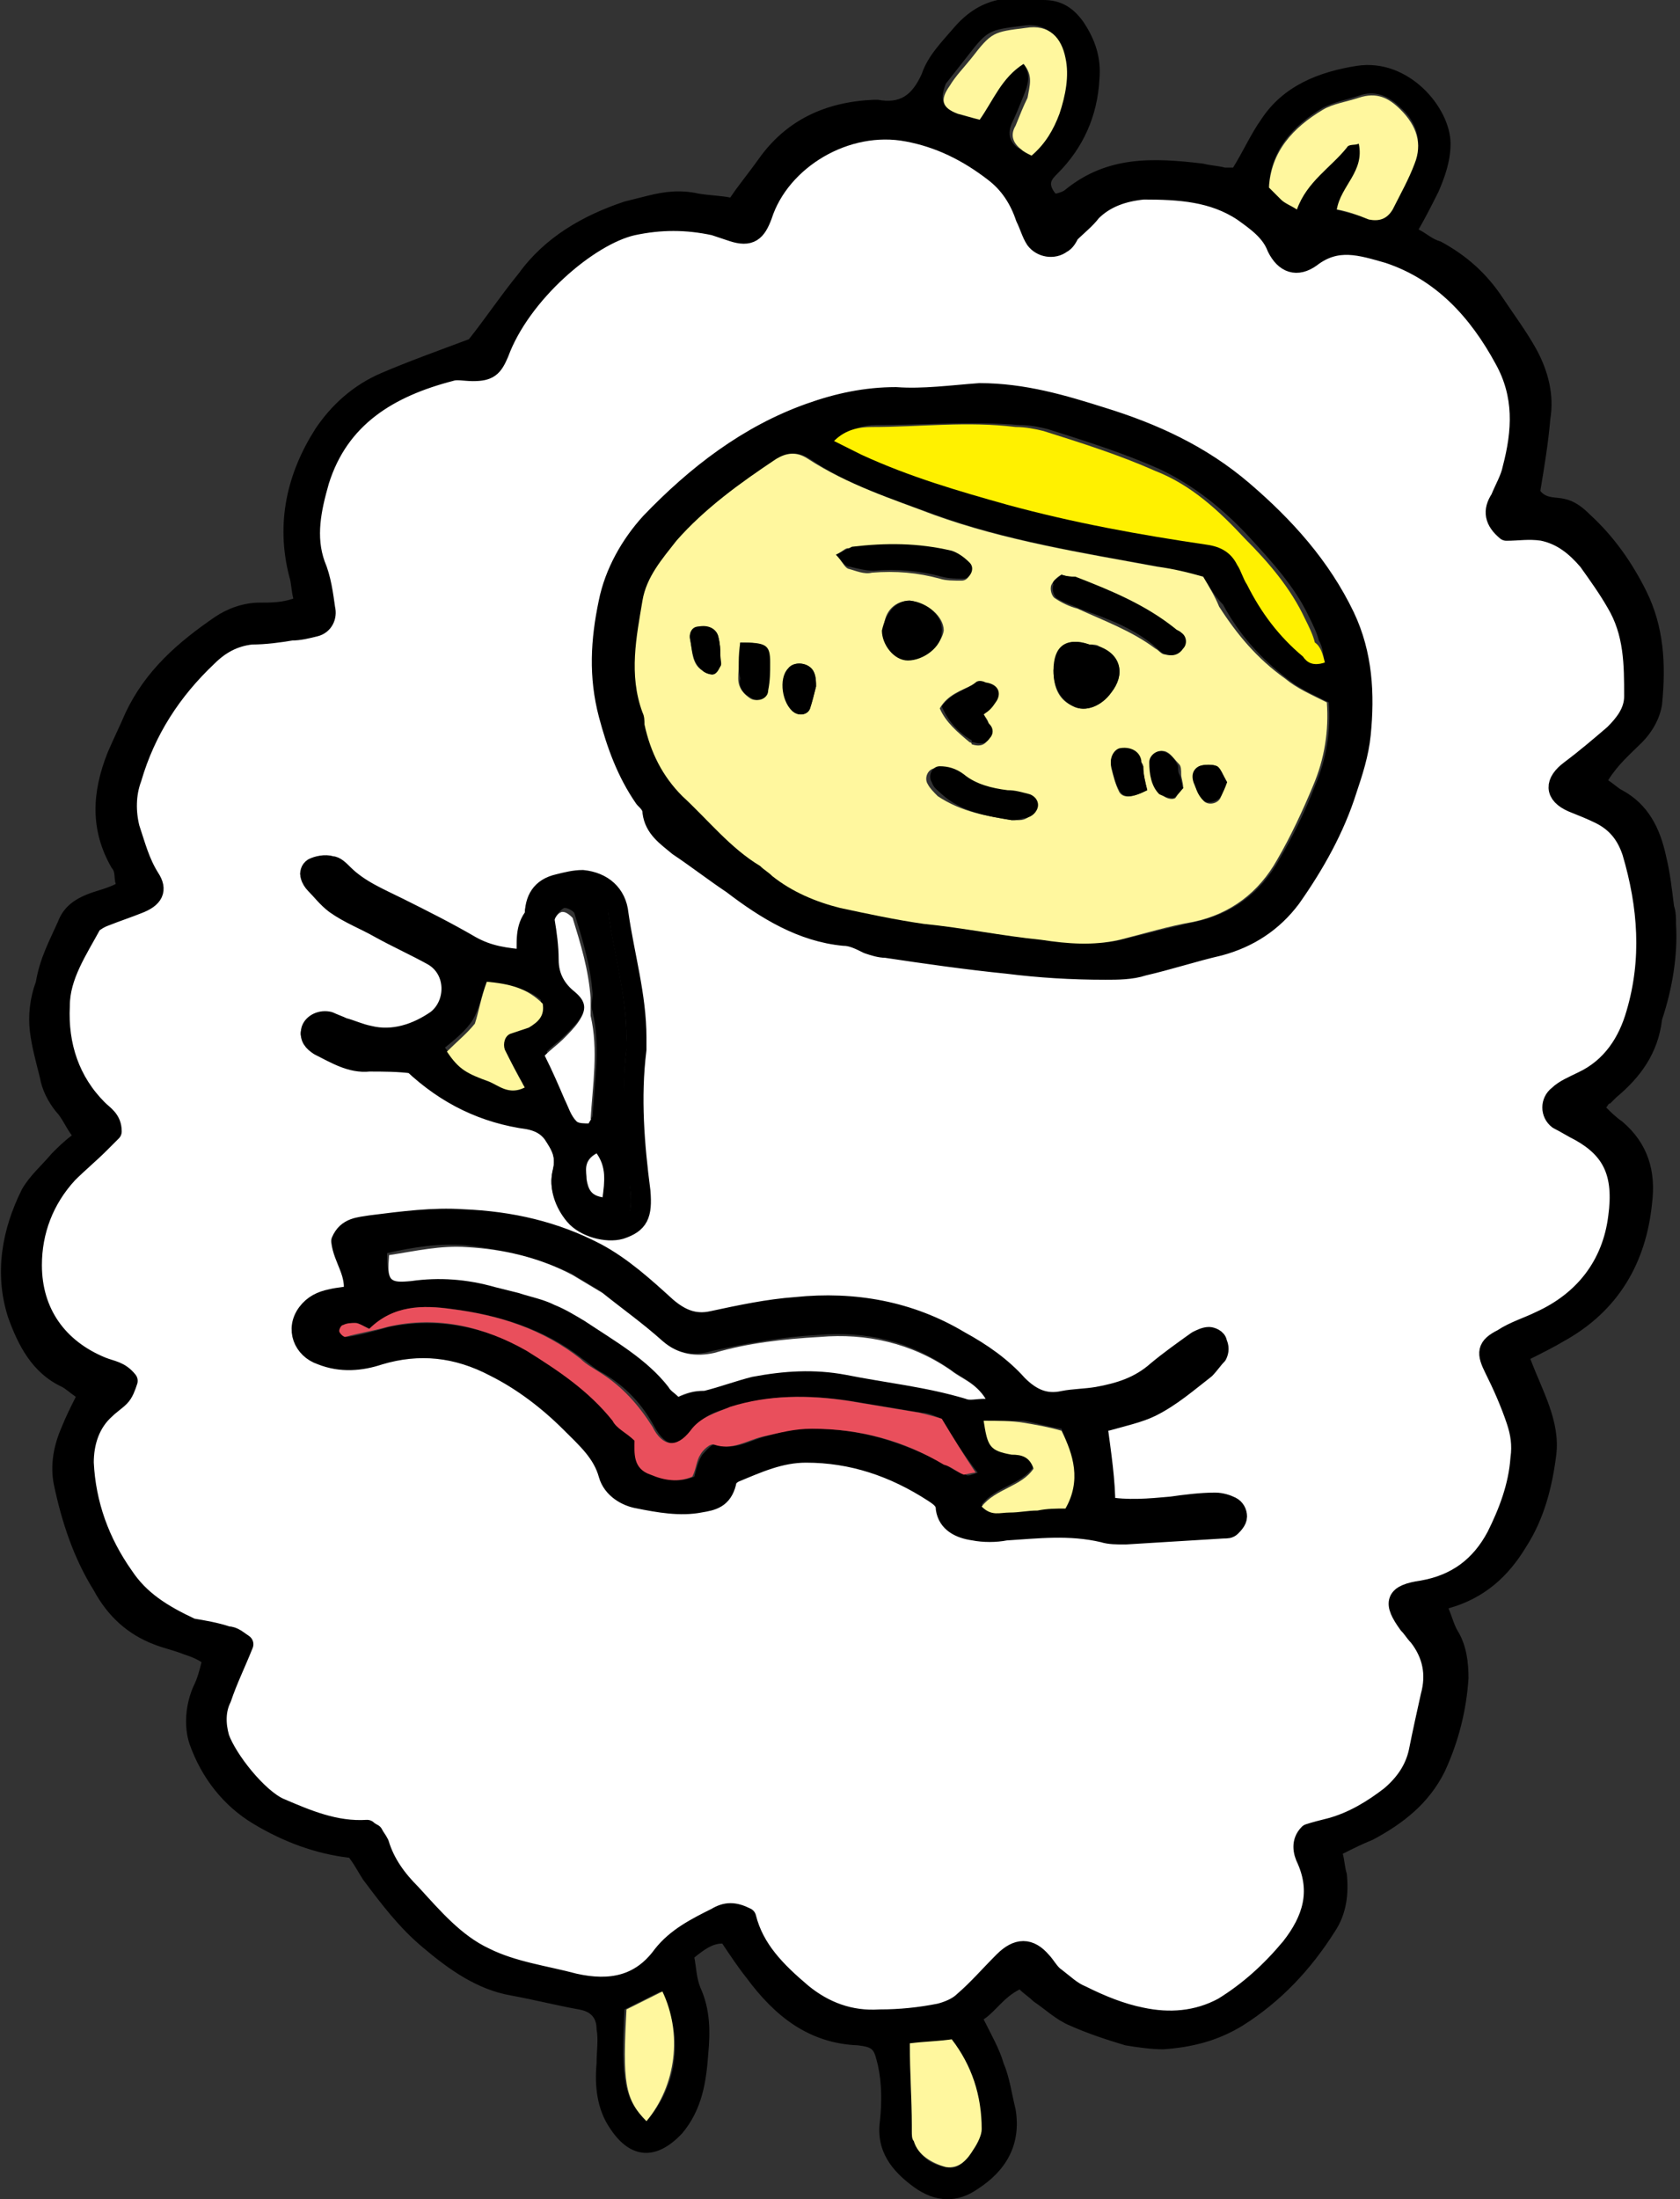 <?xml version="1.0" encoding="utf-8"?>
<!-- Generator: Adobe Illustrator 22.0.1, SVG Export Plug-In . SVG Version: 6.00 Build 0)  -->
<svg version="1.1" id="レイヤー_1" xmlns="http://www.w3.org/2000/svg" xmlns:xlink="http://www.w3.org/1999/xlink" x="0px"
	 y="0px" viewBox="0 0 84.2 110.2" style="enable-background:new 0 0 84.2 110.2;" xml:space="preserve">
<rect x="0" y="0" width="84.2" height="110.2" fill="#333333" stroke="none"/>
<style type="text/css">
	.st0{fill-rule:evenodd;clip-rule:evenodd;}
	
		.st1{fill-rule:evenodd;clip-rule:evenodd;fill:#FFFFFF;stroke:#000000;stroke-linecap:round;stroke-linejoin:round;stroke-miterlimit:10;}
	.st2{fill-rule:evenodd;clip-rule:evenodd;fill:#FFF79E;}
	.st3{fill-rule:evenodd;clip-rule:evenodd;fill:#FFFFFF;}
	.st4{fill-rule:evenodd;clip-rule:evenodd;fill:#E94F5C;}
	.st5{fill-rule:evenodd;clip-rule:evenodd;fill:#FFF100;}
</style>
<g>
	<path class="st0" d="M80.5,55.5c0.2,0.2,0.5,0.5,0.8,0.7c1.3,1.1,1.7,2.5,1.5,4.1c-0.3,3-1.7,5.4-4.4,6.9c-0.5,0.3-1.1,0.6-1.7,0.9
		c0.6,1.6,1.5,3.1,1.3,4.8c-0.2,1.6-0.6,3.2-1.5,4.6c-0.9,1.5-2.1,2.6-3.9,3.1c0.2,0.5,0.3,0.9,0.5,1.2c0.4,0.7,0.5,1.5,0.5,2.3
		c-0.1,1.6-0.5,3.2-1.2,4.7c-0.8,1.6-2.1,2.6-3.6,3.4c-0.5,0.2-0.9,0.4-1.5,0.7c0.1,0.4,0.1,0.7,0.2,1c0.1,1,0,2-0.6,2.9
		c-1.2,1.9-2.7,3.5-4.6,4.7c-1.3,0.8-2.6,1.1-4,1.2c-0.6,0-1.3-0.1-1.9-0.2c-1-0.3-1.9-0.6-2.8-1c-0.7-0.3-1.2-0.8-1.8-1.2
		c-0.2-0.2-0.5-0.4-0.7-0.6c-0.8,0.4-1.2,1.1-1.8,1.5c0.4,0.8,0.8,1.5,1,2.2c0.3,0.7,0.4,1.5,0.6,2.3c0.3,1.8-0.5,3.1-1.9,4
		c-1,0.7-2.1,0.7-3.2-0.1c-1.1-0.8-1.9-1.8-1.7-3.3c0.1-0.9,0.1-1.9-0.1-2.8c-0.2-0.8-0.2-0.9-1-1c-2.5-0.1-4.2-1.5-5.6-3.4
		c-0.4-0.5-0.8-1.1-1.2-1.7c-0.5,0-0.9,0.3-1.4,0.7c0.1,0.5,0.1,1,0.3,1.5c0.5,1.1,0.5,2.2,0.4,3.3c-0.1,1.4-0.3,2.8-1.3,4
		c-1.3,1.4-2.6,1.3-3.6-0.2c-0.7-1-0.8-2.2-0.7-3.3c0-0.6,0.1-1.2,0-1.7c0-0.6-0.3-0.9-0.9-1c-1.1-0.2-2.3-0.5-3.4-0.7
		c-1.7-0.3-3.1-1.3-4.4-2.4c-1.2-1-2.1-2.2-3-3.4c-0.2-0.3-0.4-0.7-0.7-1.1c-1.7-0.2-3.3-0.8-4.8-1.7c-1.5-0.9-2.6-2.3-3.2-4
		c-0.3-0.9-0.2-2,0.2-2.9c0.2-0.4,0.3-0.8,0.4-1.2c-0.3-0.2-0.6-0.3-0.9-0.4c-0.5-0.2-1-0.3-1.5-0.5c-1.3-0.5-2.3-1.4-3-2.7
		c-1-1.6-1.6-3.4-2-5.3c-0.2-1,0-2,0.4-2.9c0.2-0.5,0.4-0.9,0.7-1.5c-0.3-0.2-0.5-0.4-0.7-0.5c-1.5-0.7-2.2-2.1-2.7-3.5
		c-0.7-2.2-0.3-4.4,0.7-6.4c0.4-0.7,1-1.2,1.5-1.8c0.3-0.3,0.6-0.6,1-0.9c-0.3-0.4-0.5-0.9-0.8-1.2c-0.4-0.5-0.7-1.1-0.8-1.7
		c-0.2-0.8-0.4-1.5-0.5-2.3c-0.1-0.8,0-1.7,0.3-2.5C2,48,2.5,47.1,2.9,46.2c0.3-0.8,0.9-1.2,1.8-1.5c0.3-0.1,0.7-0.2,1.1-0.4
		c-0.1-0.3,0-0.6-0.2-0.8c-1.1-1.9-1-3.8-0.2-5.8c0.3-0.7,0.6-1.3,0.9-2c1-2.1,2.6-3.5,4.5-4.8c0.6-0.4,1.4-0.7,2.2-0.7
		c0.6,0,1.1,0,1.7-0.2c-0.1-0.4-0.1-0.8-0.2-1.1c-0.7-2.7-0.1-5.2,1.3-7.4c0.8-1.2,1.9-2.2,3.3-2.8c1.4-0.6,2.8-1.1,4.4-1.7
		c0.8-1,1.6-2.2,2.5-3.3c1.3-1.8,3.2-2.9,5.3-3.6c0.4-0.1,0.8-0.2,1.2-0.3c0.8-0.2,1.6-0.3,2.5-0.1c0.6,0.1,1.1,0.1,1.6,0.2
		C37,9.3,37.5,8.7,38,8c1.4-2,3.4-2.9,5.8-3c0.1,0,0.1,0,0.2,0c1.1,0.2,1.7-0.2,2.2-1.3c0.3-0.9,1-1.6,1.6-2.3
		c0.6-0.7,1.3-1.2,2.2-1.4C50.8,0,51.6,0,52.3,0c0.9,0,1.5,0.4,2,1.1C54.9,2,55.2,2.9,55.1,4C55,5.8,54.3,7.4,53,8.7
		c-0.3,0.3-0.5,0.5-0.1,1c0.1,0,0.4-0.1,0.5-0.2c2.1-1.7,4.4-1.6,6.9-1.3c0.4,0.1,0.7,0.1,1.1,0.2c0.2,0,0.3,0,0.4,0
		c0.5-0.8,0.9-1.7,1.4-2.4c1.1-1.7,2.9-2.4,4.8-2.7c2.6-0.4,4.7,2.1,4.7,3.9c0,0.9-0.3,1.7-0.6,2.4c-0.3,0.6-0.6,1.2-1,1.9
		c0.4,0.2,0.7,0.5,1.1,0.6c1.3,0.7,2.3,1.6,3.1,2.8c0.6,0.9,1.2,1.7,1.7,2.6c0.6,1.1,0.9,2.3,0.7,3.5c-0.1,1.2-0.3,2.4-0.5,3.6
		c0.3,0.4,0.8,0.3,1.2,0.4c0.5,0.1,0.9,0.4,1.3,0.8c1.2,1.1,2.1,2.4,2.8,3.8c0.9,1.8,1,3.7,0.8,5.7c-0.1,0.7-0.5,1.4-1,1.9
		c-0.6,0.6-1.2,1.1-1.7,1.9c0.3,0.2,0.5,0.4,0.7,0.5c1.3,0.7,1.9,1.9,2.2,3.3c0.2,0.8,0.3,1.7,0.4,2.5c0.1,0.3,0.1,0.6,0.1,0.9
		c0.1,1.6-0.2,3.3-0.7,4.8C83.1,52.8,82.2,54,81,55c-0.1,0.1-0.2,0.2-0.3,0.3C80.6,55.3,80.6,55.4,80.5,55.5z M75.5,26.6
		c-0.6-0.5-0.7-1-0.4-1.6c0.2-0.5,0.5-1,0.6-1.5c0.5-1.9,0.6-3.7-0.4-5.5c-1.4-2.4-3.1-4.4-5.8-5.3c-1.3-0.4-2.6-0.8-3.9,0.2
		c-0.6,0.5-1.3,0.3-1.7-0.5c-0.4-0.8-1-1.3-1.7-1.8c-1.5-1-3.3-1.1-5-1.1c-1,0-1.8,0.4-2.6,1.1c-0.4,0.4-0.8,0.7-1.1,1.1
		c-0.1,0.1-0.3,0.3-0.4,0.5c-0.4,0.3-1,0.2-1.3-0.2c-0.2-0.4-0.4-0.8-0.5-1.1C51,10,50.5,9.2,49.7,8.6c-1.3-1-2.7-1.7-4.3-2
		c-3-0.6-6.4,1.4-7.2,4.3c-0.2,0.9-0.6,1.1-1.5,0.8c-0.3-0.1-0.6-0.2-0.9-0.3c-1.3-0.4-2.7-0.3-4.1,0c-2.2,0.5-5.7,3.4-6.7,6.4
		c-0.3,0.8-0.4,0.9-1.3,0.9c-0.4,0-0.8-0.1-1.1,0c-3.1,0.8-5.5,2.3-6.6,5.5c-0.5,1.4-0.7,2.7-0.2,4.2c0.2,0.7,0.3,1.4,0.5,2.2
		c0.1,0.4-0.1,0.8-0.5,0.9c-0.4,0.1-0.8,0.2-1.2,0.2c-0.7,0.1-1.4,0.1-2,0.2c-0.9,0.1-1.6,0.5-2.2,1.1c-1.8,1.7-3.1,3.7-3.8,6.1
		c-0.2,0.8-0.3,1.7-0.1,2.5c0.2,0.9,0.5,1.7,1,2.5C7.9,44.6,7.7,45,7,45.3c-0.5,0.2-1.1,0.4-1.6,0.6C5,46,4.7,46.2,4.6,46.4
		c-0.7,1.3-1.6,2.5-1.6,4.1c0,2,0.5,3.7,1.9,5.2c0.3,0.3,0.7,0.5,0.7,1.1c-0.2,0.2-0.4,0.4-0.6,0.6c-0.5,0.5-1.1,0.9-1.6,1.5
		c-1.2,1.3-1.8,2.9-1.8,4.6c-0.1,2.4,1.3,4.2,3.5,5.1c0.4,0.2,0.9,0.2,1.3,0.7c-0.1,0.2-0.2,0.5-0.4,0.8c-0.2,0.2-0.5,0.4-0.7,0.6
		c-0.7,0.8-1.1,1.7-1.1,2.7c0.1,2.1,0.8,4,2,5.7c0.9,1.2,1.9,1.9,3.3,2.2c0.6,0.1,1.2,0.2,1.8,0.4c0.3,0.1,0.5,0.3,0.8,0.4
		c-0.4,1-0.8,1.8-1.1,2.7c-0.3,0.7-0.3,1.3-0.1,2c0.4,1.2,1.9,3,3,3.5c1.4,0.6,2.8,1.3,4.4,1.1c0.1,0,0.2,0.1,0.3,0.2
		c0.1,0.1,0.2,0.3,0.3,0.5c0.3,1,0.9,1.8,1.6,2.5c1.1,1.2,2.1,2.4,3.7,3.2c1.5,0.7,3,0.9,4.5,1.3c1.7,0.4,3.2,0.1,4.4-1.4
		c0.7-0.9,1.8-1.3,2.7-1.9c0.4-0.2,0.9-0.2,1.5,0c0.4,1.6,1.5,2.7,2.8,3.8c1.1,1,2.5,1.4,3.9,1.3c1,0,2-0.1,3-0.3
		c0.4-0.1,0.9-0.3,1.2-0.6c0.7-0.6,1.4-1.3,2-2c0.7-0.7,1.2-0.7,1.9,0c0.2,0.3,0.4,0.6,0.7,0.8c0.4,0.3,0.8,0.7,1.3,0.9
		c1,0.4,2,0.8,3,1.1c1.4,0.3,2.9,0.2,4.1-0.5c1.4-0.7,2.5-1.7,3.4-3c1.1-1.4,1.5-2.7,0.8-4.4c-0.2-0.4-0.2-0.8,0.1-1.3
		c0.3-0.1,0.7-0.2,1.1-0.3c1.1-0.3,2.1-0.9,3-1.6c0.7-0.6,1.2-1.3,1.4-2.2c0.2-0.9,0.4-1.8,0.6-2.8c0.3-1.1,0-2.1-0.6-3
		c-0.2-0.2-0.3-0.4-0.5-0.6c-0.8-1.1-0.7-1.4,0.7-1.7c1.7-0.3,2.9-1.1,3.7-2.7c0.6-1.2,1.1-2.5,1.2-3.9c0.1-0.6,0-1.3-0.2-1.9
		c-0.3-0.9-0.7-1.7-1.1-2.6c-0.4-0.8-0.3-1.1,0.4-1.5c0.6-0.3,1.2-0.6,1.9-0.9c2.2-1,3.6-2.8,3.9-5.2c0.3-2.2-0.3-3.4-1.9-4.3
		c-0.4-0.2-0.7-0.4-1.1-0.6c-0.4-0.3-0.4-0.9,0-1.2c0.4-0.3,0.8-0.5,1.2-0.7c1.4-0.7,2.3-1.9,2.7-3.4c0.8-2.7,0.5-5.4-0.2-8.1
		c-0.3-0.9-0.8-1.5-1.6-1.9c-0.5-0.2-1-0.4-1.4-0.6c-0.9-0.4-1-1-0.1-1.6c0.7-0.6,1.5-1.2,2.2-1.8c0.6-0.5,1-1.1,1-1.9
		c0-1.6,0-3.3-0.9-4.7c-0.4-0.7-0.9-1.4-1.4-2.1c-0.6-0.7-1.3-1.3-2.3-1.5C76.7,26.4,76.1,26.5,75.5,26.6z M67,10.5
		c0.6,0.2,1.1,0.3,1.6,0.4c0.5,0.1,1,0,1.2-0.5c0.4-0.7,0.8-1.5,1.1-2.3c0.4-1,0.1-2-0.7-2.7c-0.6-0.6-1.3-0.9-2.1-0.6
		c-0.6,0.2-1.2,0.3-1.8,0.6c-1.5,0.9-2.6,2.1-2.7,3.9c0.3,0.2,0.4,0.4,0.6,0.6c0.2,0.2,0.5,0.3,0.8,0.5c0.5-1.4,1.6-2.1,2.5-3.1
		c0.1-0.1,0.3-0.1,0.6-0.2C68.5,8.6,67.3,9.3,67,10.5z M51.3,3.2c0.4,0.6,0.2,1.1,0,1.6c-0.2,0.5-0.4,1-0.6,1.4
		c-0.2,0.5-0.1,0.9,0.3,1.2c0.2,0.1,0.3,0.2,0.5,0.3c0.8-0.5,1.1-1.3,1.4-2.1c0.4-0.9,0.5-1.9,0.3-2.8c-0.2-1.1-0.8-1.7-2-1.5
		c-1.6,0.2-1.7,0.2-2.7,1.5c-0.4,0.5-0.7,0.9-1.1,1.4C47.1,5,47.2,5.4,48,5.7c0.3,0.1,0.7,0.2,1.1,0.3C49.8,5,50.2,3.9,51.3,3.2z
		 M45.6,102.4c0,1.5,0.1,2.8,0.1,4.1c0,0.1,0,0.2,0,0.3c0,0.2,0,0.3,0.1,0.5c0.3,0.8,0.9,1.2,1.6,1.3c0.7,0.2,1-0.4,1.4-0.9
		c0.2-0.3,0.4-0.7,0.4-1c0-1.7-0.5-3.2-1.5-4.5C46.9,102.3,46.3,102.4,45.6,102.4z M32.4,106.3c1.6-1.8,1.9-4.4,0.7-6.5
		c-0.6,0.3-1.2,0.6-1.8,0.9C31.1,104.3,31.3,105.2,32.4,106.3z"/>
	<path class="st1" d="M75.5,26.6c0.6,0,1.1-0.1,1.8,0c1,0.2,1.7,0.8,2.3,1.5c0.5,0.7,1,1.4,1.4,2.1c0.9,1.5,0.9,3.1,0.9,4.7
		c0,0.8-0.5,1.4-1,1.9c-0.7,0.6-1.4,1.2-2.2,1.8c-0.8,0.6-0.8,1.2,0.1,1.6c0.5,0.2,1,0.4,1.4,0.6c0.8,0.4,1.3,1,1.6,1.9
		c0.8,2.7,1,5.4,0.2,8.1c-0.4,1.4-1.2,2.7-2.7,3.4c-0.4,0.2-0.9,0.4-1.2,0.7c-0.4,0.3-0.4,0.9,0,1.2c0.4,0.2,0.7,0.4,1.1,0.6
		c1.6,0.9,2.2,2.1,1.9,4.3c-0.3,2.4-1.7,4.2-3.9,5.2c-0.6,0.3-1.3,0.5-1.9,0.9c-0.8,0.4-0.8,0.7-0.4,1.5c0.4,0.8,0.8,1.7,1.1,2.6
		c0.2,0.6,0.3,1.2,0.2,1.9c-0.1,1.4-0.6,2.7-1.2,3.9c-0.8,1.5-2,2.4-3.7,2.7c-1.4,0.2-1.5,0.6-0.7,1.7c0.2,0.2,0.3,0.4,0.5,0.6
		c0.7,0.9,0.9,1.9,0.6,3c-0.2,0.9-0.4,1.8-0.6,2.8c-0.2,0.9-0.7,1.6-1.4,2.2c-0.9,0.7-1.9,1.3-3,1.6c-0.4,0.1-0.8,0.2-1.1,0.3
		c-0.4,0.4-0.3,0.9-0.1,1.3c0.7,1.6,0.3,3-0.8,4.4c-1,1.2-2.1,2.2-3.4,3c-1.3,0.7-2.7,0.8-4.1,0.5c-1-0.2-2-0.6-3-1.1
		c-0.5-0.2-0.9-0.6-1.3-0.9c-0.3-0.2-0.5-0.6-0.7-0.8c-0.6-0.7-1.2-0.7-1.9,0c-0.7,0.7-1.3,1.4-2,2c-0.3,0.3-0.8,0.5-1.2,0.6
		c-1,0.2-2,0.3-3,0.3c-1.5,0.1-2.8-0.4-3.9-1.3c-1.3-1.1-2.4-2.2-2.8-3.8c-0.6-0.3-1-0.3-1.5,0c-1,0.5-2,1-2.7,1.9
		c-1.1,1.5-2.6,1.8-4.4,1.4c-1.5-0.4-3.1-0.6-4.5-1.3c-1.5-0.7-2.6-2-3.7-3.2c-0.7-0.7-1.3-1.5-1.6-2.5c-0.1-0.2-0.2-0.3-0.3-0.5
		c-0.2-0.1-0.3-0.2-0.3-0.2c-1.6,0.1-3-0.5-4.4-1.1c-1.1-0.5-2.6-2.4-3-3.5c-0.2-0.7-0.2-1.4,0.1-2c0.3-0.9,0.7-1.7,1.1-2.7
		c-0.3-0.2-0.5-0.4-0.8-0.4c-0.6-0.2-1.2-0.3-1.8-0.4C8.1,80.9,7,80.2,6.2,79c-1.2-1.7-1.9-3.6-2-5.7c0-1,0.3-2,1.1-2.7
		c0.2-0.2,0.5-0.4,0.7-0.6c0.2-0.2,0.3-0.5,0.4-0.8c-0.4-0.5-0.8-0.5-1.3-0.7c-2.2-0.9-3.5-2.7-3.5-5.1c0-1.7,0.6-3.3,1.8-4.6
		c0.5-0.5,1.1-1,1.6-1.5c0.2-0.2,0.4-0.4,0.6-0.6c0-0.6-0.4-0.8-0.7-1.1c-1.4-1.4-2-3.2-1.9-5.2c0-1.5,0.9-2.8,1.6-4.1
		C4.7,46.2,5,46,5.3,45.9c0.5-0.2,1.1-0.4,1.6-0.6C7.7,45,7.9,44.6,7.5,44c-0.5-0.8-0.7-1.6-1-2.5c-0.2-0.8-0.2-1.7,0.1-2.5
		c0.7-2.4,2-4.4,3.8-6.1c0.6-0.6,1.3-1,2.2-1.1c0.7,0,1.4-0.1,2-0.2c0.4,0,0.8-0.1,1.2-0.2c0.4-0.1,0.6-0.5,0.5-0.9
		c-0.1-0.7-0.2-1.5-0.5-2.2c-0.5-1.4-0.2-2.8,0.2-4.2c1-3.2,3.5-4.7,6.6-5.5c0.3-0.1,0.7,0,1.1,0c0.8,0,1-0.2,1.3-0.9
		c1.1-3,4.5-5.9,6.7-6.4c1.4-0.3,2.7-0.3,4.1,0c0.3,0.1,0.6,0.2,0.9,0.3c0.9,0.3,1.2,0,1.5-0.8C39.1,8,42.4,6,45.5,6.6
		c1.6,0.3,3,1,4.3,2c0.8,0.6,1.3,1.4,1.6,2.3c0.2,0.4,0.3,0.8,0.5,1.1c0.3,0.4,0.9,0.5,1.3,0.2c0.2-0.1,0.3-0.3,0.4-0.5
		c0.4-0.4,0.8-0.7,1.1-1.1c0.7-0.7,1.6-1,2.6-1.1c1.8,0,3.5,0.1,5,1.1c0.7,0.5,1.4,1,1.7,1.8c0.4,0.8,1,1,1.7,0.5
		c1.3-1,2.5-0.6,3.9-0.2c2.7,0.9,4.5,2.9,5.8,5.3c1,1.8,0.9,3.6,0.4,5.5c-0.1,0.5-0.4,1-0.6,1.5C74.8,25.6,74.9,26.1,75.5,26.6z
		 M55,71.4c0.2-0.1,0.4-0.2,0.5-0.2c0.7-0.2,1.6-0.4,2.2-0.7c1-0.5,1.8-1.2,2.7-1.9c0.2-0.2,0.4-0.5,0.6-0.7c0.1-0.2,0.1-0.4,0-0.6
		C61,67.1,60.7,67,60.6,67c-0.2,0-0.4,0.1-0.6,0.2c-0.7,0.5-1.4,1-2,1.5c-0.9,0.8-1.9,1.1-3,1.3c-0.6,0.1-1.2,0.1-1.7,0.2
		c-0.9,0.2-1.6-0.1-2.3-0.8c-0.8-0.9-1.8-1.6-2.9-2.2c-2.5-1.5-5.3-2-8.2-1.7c-1.4,0.1-2.8,0.4-4.2,0.7c-0.9,0.2-1.6-0.1-2.3-0.7
		c-1.1-1-2.2-2-3.5-2.7c-2.1-1.1-4.3-1.6-6.7-1.7c-1.5-0.1-3,0.1-4.6,0.3c-0.6,0.1-1.2,0.1-1.5,0.8c0.1,0.9,0.8,1.6,0.6,2.7
		C17.4,65,17,65,16.6,65.1c-0.5,0.1-0.9,0.3-1.2,0.7c-0.6,0.8-0.2,1.8,0.7,2.1c1,0.4,2,0.3,2.9,0c2-0.6,3.9-0.4,5.8,0.6
		c1.4,0.7,2.7,1.7,3.8,2.8c0.8,0.8,1.6,1.5,1.9,2.6c0.2,0.7,0.9,1.1,1.5,1.2c1,0.2,2.1,0.4,3.1,0.2c0.6-0.1,1.1-0.2,1.3-1
		c0-0.2,0.2-0.4,0.4-0.5c1.2-0.5,2.3-1,3.6-1c2.3,0,4.4,0.7,6.4,2c0.3,0.2,0.6,0.4,0.6,0.8c0.1,0.7,0.7,1,1.4,1.1
		c0.5,0.1,1.1,0.1,1.6,0c1.6-0.1,3.2-0.3,4.9,0.1c0.3,0.1,0.7,0.1,1.1,0.1c1.6-0.1,3.3-0.2,4.9-0.3c0.2,0,0.3,0,0.4-0.1
		c0.1-0.1,0.3-0.3,0.3-0.5c0-0.2-0.1-0.4-0.3-0.5c-0.2-0.1-0.5-0.2-0.8-0.2c-0.7,0-1.5,0.1-2.2,0.2c-1.1,0.1-2.2,0.2-3.3,0
		C55.4,74.2,55.2,72.9,55,71.4z M49.1,19.7c-1.4,0.1-2.8,0.3-4.2,0.2c-1.5,0-2.9,0.3-4.3,0.8c-3.1,1.1-5.7,3.1-8,5.5
		c-1,1.1-1.8,2.5-2.1,4c-0.4,1.9-0.5,3.7,0,5.6c0.4,1.5,0.9,2.9,1.8,4.2c0.2,0.2,0.4,0.4,0.4,0.7c0.1,0.8,0.7,1.2,1.3,1.7
		c0.9,0.6,1.8,1.3,2.7,1.9c1.7,1.3,3.5,2.4,5.6,2.6c0.4,0,0.8,0.2,1.2,0.4c0.3,0.1,0.6,0.2,0.9,0.2c2,0.3,4.1,0.6,6.1,0.8
		c1.6,0.2,3.2,0.3,4.9,0.3c0.6,0,1.3,0,1.9-0.2c1.3-0.3,2.5-0.7,3.8-1c1.5-0.4,2.7-1.2,3.6-2.4c1.2-1.7,2.2-3.5,2.8-5.4
		c0.3-0.9,0.6-1.8,0.7-2.8c0.2-2,0.1-4-0.8-5.9c-1.2-2.5-3-4.5-5.1-6.3c-2.1-1.8-4.5-2.9-7.1-3.7C53.3,20.3,51.3,19.7,49.1,19.7z
		 M26.4,48.1c-1.1-0.1-1.9-0.2-2.8-0.7c-1.2-0.7-2.4-1.3-3.6-1.9c-1-0.5-2-0.9-2.8-1.7c-0.2-0.2-0.4-0.4-0.6-0.4
		c-0.3-0.1-0.7,0-0.9,0.1c-0.3,0.2-0.1,0.6,0.1,0.8c0.3,0.3,0.6,0.7,1,1c0.7,0.5,1.5,0.8,2.2,1.2c0.9,0.5,1.8,0.9,2.7,1.4
		c1.2,0.7,1.2,2.4,0.2,3.2c-1,0.7-2.2,1.1-3.4,0.8c-0.5-0.1-0.9-0.3-1.3-0.4c-0.2-0.1-0.5-0.2-0.7-0.3c-0.4-0.1-0.8,0.1-0.9,0.4
		c-0.1,0.4,0.1,0.6,0.4,0.8c0.8,0.4,1.6,0.9,2.5,0.8c0.7,0,1.5,0,2.2,0.1c1.7,1.6,3.6,2.5,5.8,2.8c0.5,0.1,0.9,0.3,1.2,0.7
		c0.4,0.6,0.7,1.1,0.5,1.9c-0.2,0.8,0.1,1.6,0.6,2.2c0.5,0.6,1.6,0.9,2.3,0.7c0.9-0.3,1.1-0.7,1-1.9c-0.3-2.3-0.5-4.7-0.2-7.1
		c0-0.2,0-0.4,0-0.6c0-2.1-0.6-4.1-0.9-6.2c-0.1-1-0.8-1.6-1.8-1.7c-0.4,0-0.8,0.1-1.2,0.2c-0.9,0.2-1.2,0.8-1.2,1.6
		C26.3,46.5,26.4,47.2,26.4,48.1z"/>
	<path class="st2" d="M67,10.5c0.2-1.2,1.4-1.9,1.1-3.3c-0.2,0.1-0.5,0-0.6,0.2c-0.8,1-2,1.7-2.5,3.1c-0.3-0.2-0.6-0.3-0.8-0.5
		c-0.2-0.2-0.4-0.4-0.6-0.6c0.1-1.8,1.2-3,2.7-3.9c0.5-0.3,1.2-0.4,1.8-0.6c0.9-0.3,1.5,0,2.1,0.6c0.8,0.8,1.1,1.7,0.7,2.7
		c-0.3,0.8-0.7,1.5-1.1,2.3c-0.3,0.5-0.7,0.6-1.2,0.5C68.1,10.8,67.6,10.6,67,10.5z"/>
	<path class="st2" d="M51.3,3.2C50.2,3.9,49.8,5,49.1,6c-0.4-0.1-0.7-0.2-1.1-0.3c-0.8-0.3-0.9-0.7-0.4-1.4c0.3-0.5,0.7-0.9,1.1-1.4
		c1-1.3,1.1-1.3,2.7-1.5c1.2-0.2,1.8,0.5,2,1.5c0.2,0.9,0,1.9-0.3,2.8c-0.3,0.8-0.7,1.5-1.4,2.1c-0.2-0.1-0.4-0.2-0.5-0.3
		c-0.4-0.3-0.6-0.7-0.3-1.2c0.2-0.5,0.4-1,0.6-1.4C51.6,4.3,51.8,3.8,51.3,3.2z"/>
	<path class="st2" d="M45.6,102.4c0.8-0.1,1.4-0.1,2.1-0.2c1,1.3,1.5,2.8,1.5,4.5c0,0.3-0.2,0.7-0.4,1c-0.3,0.5-0.7,1-1.4,0.9
		c-0.7-0.2-1.4-0.6-1.6-1.3c-0.1-0.1-0.1-0.3-0.1-0.5c0-0.1,0-0.2,0-0.3C45.7,105.2,45.6,103.9,45.6,102.4z"/>
	<path class="st2" d="M32.4,106.3c-1.1-1.1-1.2-2-1-5.6c0.6-0.3,1.2-0.6,1.8-0.9C34.2,101.9,33.9,104.5,32.4,106.3z"/>
	<path class="st0" d="M55,71.4c0.2,1.5,0.3,2.8,0.5,4.3c1.1,0.2,2.2,0.1,3.3,0c0.7-0.1,1.5-0.1,2.2-0.2c0.3,0,0.5,0,0.8,0.2
		c0.2,0.1,0.3,0.3,0.3,0.5c0,0.2-0.2,0.4-0.3,0.5c-0.1,0.1-0.3,0.1-0.4,0.1c-1.6,0.1-3.3,0.2-4.9,0.3c-0.4,0-0.7,0-1.1-0.1
		c-1.6-0.4-3.2-0.2-4.9-0.1c-0.5,0-1.1,0-1.6,0c-0.7-0.1-1.2-0.3-1.4-1.1c-0.1-0.4-0.3-0.6-0.6-0.8c-1.9-1.2-4-2-6.4-2
		c-1.3,0-2.5,0.5-3.6,1c-0.2,0.1-0.3,0.3-0.4,0.5c-0.1,0.7-0.6,0.9-1.3,1c-1.1,0.1-2.1,0-3.1-0.2c-0.7-0.2-1.4-0.6-1.5-1.2
		c-0.3-1.1-1.2-1.9-1.9-2.6c-1.1-1.1-2.4-2.1-3.8-2.8c-1.9-1-3.8-1.2-5.8-0.6c-1,0.3-1.9,0.4-2.9,0c-0.9-0.4-1.3-1.3-0.7-2.1
		c0.3-0.4,0.6-0.7,1.2-0.7c0.4,0,0.8-0.1,1.2-0.2c0.2-1-0.4-1.8-0.6-2.7c0.3-0.6,0.9-0.7,1.5-0.8c1.5-0.2,3-0.4,4.6-0.3
		c2.3,0.1,4.6,0.7,6.7,1.7c1.3,0.7,2.4,1.7,3.5,2.7c0.7,0.6,1.3,0.9,2.3,0.7c1.4-0.3,2.8-0.6,4.2-0.7c2.9-0.3,5.7,0.2,8.2,1.7
		c1,0.6,2.1,1.3,2.9,2.2c0.6,0.7,1.3,1,2.3,0.8c0.6-0.1,1.2-0.1,1.7-0.2c1.1-0.2,2.1-0.5,3-1.3c0.6-0.6,1.3-1,2-1.5
		c0.2-0.1,0.4-0.2,0.6-0.2c0.2,0,0.4,0.1,0.5,0.2c0.1,0.1,0.1,0.4,0,0.6c-0.1,0.3-0.3,0.5-0.6,0.7c-0.9,0.7-1.8,1.3-2.7,1.9
		c-0.7,0.4-1.5,0.5-2.2,0.7C55.4,71.2,55.2,71.3,55,71.4z M34,70c0.4-0.1,0.8-0.3,1.2-0.4c0.8-0.2,1.6-0.5,2.4-0.7
		c1.5-0.3,3.1-0.4,4.7-0.1c2,0.4,4.1,0.5,6,1.2c0.2,0.1,0.6,0,1,0c-0.5-0.8-1.2-1-1.7-1.4c-2-1.4-4.2-1.9-6.6-1.7
		c-1.8,0.1-3.5,0.4-5.3,0.8c-1,0.3-1.9,0.1-2.6-0.6c-1-0.8-2-1.6-3-2.4c-0.5-0.3-1-0.6-1.5-0.9c-1.7-0.8-3.5-1.2-5.3-1.4
		c-1.3-0.1-2.6,0.1-3.9,0.4c0,1.3,0.1,1.4,1.1,1.3c1.4-0.1,2.8,0,4.2,0.3c0.4,0.1,0.8,0.2,1.2,0.3c0.6,0.2,1.2,0.4,1.8,0.6
		c0.5,0.2,1,0.5,1.5,0.8c1.5,1,3.1,1.9,4.2,3.3C33.6,69.7,33.8,69.8,34,70z M47.2,71.1c-0.3-0.1-0.6-0.3-1-0.3
		c-1.2-0.2-2.4-0.4-3.6-0.6c-2-0.3-4-0.3-5.9,0.3c-0.7,0.2-1.5,0.4-2,1.2c-0.6,0.9-1.3,0.9-1.9-0.2c-0.6-1.1-1.4-2-2.6-2.7
		c-0.4-0.2-0.7-0.5-1-0.7c-1.9-1.5-4.2-2.2-6.5-2.5c-1.5-0.2-3-0.2-4.1,1c-0.3-0.1-0.5-0.2-0.7-0.3c-0.2,0-0.4,0-0.6,0.1
		c-0.1,0-0.2,0.2-0.2,0.3c0,0.1,0.2,0.3,0.3,0.3c0.7-0.1,1.4-0.3,2.1-0.5c2.5-0.5,4.8,0,7,1.2c1.6,0.9,3.1,2,4.3,3.5
		c0.3,0.4,0.7,0.6,1.1,1c0,0.6,0,1.4,0.8,1.7c0.7,0.3,1.4,0.4,2.1,0.1c0.1-0.4,0.2-0.8,0.4-1.1c0.2-0.2,0.5-0.6,0.7-0.5
		c0.9,0.3,1.7-0.2,2.4-0.4c0.8-0.2,1.6-0.5,2.5-0.4c2.4,0,4.5,0.7,6.6,1.8c0.3,0.2,0.6,0.4,1,0.5c0.1,0.1,0.3,0,0.6-0.1
		C48.3,72.9,47.8,72.1,47.2,71.1z M49.3,71.2c0.2,1.3,0.3,1.5,1.4,1.6c0.5,0,0.9,0.1,1.1,0.7c-0.6,0.9-1.9,1-2.6,1.9
		c0.4,0.5,0.9,0.3,1.4,0.3c0.5,0,0.9-0.1,1.4-0.1c0.5,0,0.9,0,1.4-0.1c0.7-1.4,0.3-2.7-0.2-3.9c-0.7-0.1-1.3-0.3-1.9-0.4
		C50.7,71.2,50,71.2,49.3,71.2z"/>
	<path class="st0" d="M49.1,19.7c2.2-0.1,4.2,0.6,6.2,1.2c2.6,0.8,5,2,7.1,3.7c2.1,1.8,3.9,3.8,5.1,6.3c0.9,1.9,1,3.9,0.8,5.9
		c-0.1,0.9-0.4,1.9-0.7,2.8c-0.7,2-1.6,3.8-2.8,5.4c-0.9,1.2-2.1,2-3.6,2.4c-1.3,0.3-2.5,0.7-3.8,1c-0.6,0.1-1.3,0.2-1.9,0.2
		c-1.6-0.1-3.3-0.2-4.9-0.3c-2-0.2-4.1-0.5-6.1-0.8c-0.3,0-0.6-0.1-0.9-0.2c-0.4-0.1-0.8-0.3-1.2-0.4c-2.2-0.3-3.9-1.4-5.6-2.6
		c-0.9-0.7-1.8-1.3-2.7-1.9c-0.6-0.4-1.2-0.9-1.3-1.7c0-0.2-0.3-0.4-0.4-0.7c-0.9-1.3-1.4-2.7-1.8-4.2c-0.5-1.9-0.4-3.8,0-5.6
		c0.3-1.5,1-2.9,2.1-4c2.2-2.4,4.8-4.4,8-5.5c1.4-0.5,2.8-0.8,4.3-0.8C46.3,20,47.7,19.8,49.1,19.7z M60.3,28.9
		c-0.8-0.2-1.5-0.3-2.2-0.5c-3.8-0.7-7.6-1.3-11.2-2.6c-2.2-0.8-4.4-1.5-6.3-2.8c-0.6-0.4-1.1-0.3-1.6,0c-1.8,1.1-3.6,2.4-5,4.1
		c-0.8,0.9-1.5,1.8-1.7,3c-0.4,1.9-0.7,3.7,0,5.6c0.1,0.2,0.1,0.4,0.1,0.6c0.3,1.4,0.8,2.6,1.9,3.6c1.3,1.2,2.4,2.5,3.9,3.5
		c0.2,0.1,0.4,0.3,0.6,0.5c1,0.8,2.2,1.3,3.4,1.6c1.4,0.3,2.8,0.6,4.2,0.8c2,0.2,3.9,0.6,5.9,0.8c1.3,0.1,2.6,0.3,3.9,0
		c1.2-0.3,2.4-0.6,3.7-0.9c1.9-0.4,3.3-1.5,4.2-3.1c0.7-1.2,1.3-2.4,1.8-3.7c0.6-1.4,0.8-2.8,0.7-4.2c-0.8-0.4-1.5-0.7-2.1-1.2
		c-1.3-1-2.4-2.2-3.2-3.7C60.9,29.9,60.6,29.4,60.3,28.9z M66.4,33.2c-0.1-0.4-0.1-0.8-0.3-1.1c-0.1-0.4-0.3-0.8-0.5-1.2
		c-0.7-1.5-1.9-2.8-3-4c-1.3-1.4-2.8-2.6-4.5-3.4c-1.8-0.8-3.7-1.4-5.6-2c-0.4-0.1-0.9-0.2-1.4-0.2c-2.4-0.2-4.8,0-7.2,0
		c-0.6,0-1.3,0.2-1.9,0.7c0.5,0.3,0.9,0.5,1.4,0.7c2.4,1,4.8,1.8,7.3,2.5c3.3,0.9,6.7,1.5,10,2c0.7,0.1,1.2,0.4,1.5,1
		c0.2,0.3,0.3,0.7,0.5,1c0.7,1.4,1.6,2.6,2.8,3.6C65.5,33.2,65.8,33.4,66.4,33.2z"/>
	<path class="st0" d="M26.4,48.1c0-0.9-0.1-1.6-0.1-2.2c0-0.8,0.4-1.4,1.2-1.6c0.4-0.1,0.8-0.3,1.2-0.2c1,0.1,1.7,0.6,1.8,1.7
		c0.3,2.1,0.9,4.1,0.9,6.2c0,0.2,0.1,0.4,0,0.6c-0.3,2.4,0,4.7,0.2,7.1c0.1,1.2-0.1,1.5-1,1.9c-0.7,0.3-1.8,0-2.3-0.7
		c-0.5-0.6-0.8-1.4-0.6-2.2c0.2-0.8-0.1-1.3-0.5-1.9c-0.3-0.4-0.7-0.7-1.2-0.7c-2.2-0.3-4.1-1.2-5.8-2.8c-0.7,0-1.4-0.1-2.2-0.1
		c-0.9,0-1.7-0.4-2.5-0.8c-0.3-0.2-0.5-0.4-0.4-0.8c0.1-0.3,0.5-0.5,0.9-0.4c0.3,0.1,0.5,0.2,0.7,0.3c0.4,0.2,0.9,0.3,1.3,0.4
		c1.3,0.4,2.4,0,3.4-0.8c1.1-0.8,1-2.5-0.2-3.2c-0.8-0.5-1.8-0.9-2.7-1.4c-0.7-0.4-1.5-0.8-2.2-1.2c-0.4-0.2-0.7-0.6-1-1
		c-0.2-0.2-0.4-0.6-0.1-0.8c0.2-0.2,0.6-0.2,0.9-0.1c0.2,0,0.5,0.2,0.6,0.4C18,44.5,19,45,20,45.4c1.2,0.6,2.4,1.2,3.6,1.9
		C24.5,47.9,25.3,48,26.4,48.1z M29.5,56.3c0.1-0.2,0.2-0.3,0.2-0.4c0.1-1.7,0.4-3.5,0-5.2c-0.1-0.3,0-0.6,0-0.9
		c-0.1-1.4-0.5-2.7-0.9-4c0-0.1-0.3-0.3-0.5-0.3c-0.1,0-0.4,0.3-0.4,0.4c0,0.7,0.1,1.4,0.2,2c0,0.7,0.3,1.2,0.8,1.6
		c0.6,0.5,0.6,0.9,0.2,1.5c-0.2,0.3-0.5,0.6-0.8,0.9c-0.3,0.3-0.6,0.5-0.9,0.8c0.3,0.8,0.6,1.5,1,2.2c0.2,0.4,0.4,0.8,0.6,1.1
		C29,56.3,29.3,56.2,29.5,56.3z M24.4,49.2c-0.3,0.8-0.4,1.4-0.7,1.9c-0.3,0.5-0.9,1-1.4,1.4c0.7,0.9,1,1.2,2.1,1.5
		c0.5,0.2,1.1,0.7,1.8,0.3c-0.3-0.6-0.7-1.2-1-1.9c-0.2-0.3,0-0.7,0.3-0.8c0.3-0.1,0.6-0.2,0.9-0.3c0.4-0.2,0.8-0.6,0.7-1.2
		C26.4,49.5,25.5,49.4,24.4,49.2z M29.9,57.8c-0.7,0.3-0.5,0.9-0.5,1.3c0,0.4,0.2,0.8,0.8,0.9C30.3,59.3,30.4,58.6,29.9,57.8z"/>
	<path class="st3" d="M34,70c-0.2-0.2-0.4-0.3-0.5-0.5c-1.1-1.4-2.7-2.3-4.2-3.3c-0.5-0.3-1-0.6-1.5-0.8c-0.6-0.3-1.2-0.4-1.8-0.6
		c-0.4-0.1-0.8-0.2-1.2-0.3c-1.4-0.4-2.8-0.5-4.2-0.3c-1.1,0.1-1.2,0-1.1-1.3c1.3-0.2,2.6-0.5,3.9-0.4c1.8,0.1,3.6,0.5,5.3,1.4
		c0.5,0.3,1,0.6,1.5,0.9c1,0.8,2,1.5,3,2.4c0.8,0.7,1.7,0.8,2.6,0.6c1.7-0.5,3.5-0.7,5.3-0.8c2.3-0.2,4.6,0.3,6.6,1.7
		c0.5,0.4,1.2,0.6,1.7,1.4c-0.5,0-0.8,0.1-1,0c-2-0.6-4-0.8-6-1.2c-1.6-0.3-3.1-0.2-4.7,0.1c-0.8,0.2-1.6,0.5-2.4,0.7
		C34.8,69.7,34.4,69.8,34,70z"/>
	<path class="st4" d="M47.2,71.1c0.6,1,1.1,1.8,1.7,2.7c-0.2,0-0.5,0.1-0.6,0.1c-0.3-0.1-0.6-0.4-1-0.5c-2-1.2-4.2-1.8-6.6-1.8
		c-0.9,0-1.6,0.2-2.5,0.4c-0.8,0.2-1.5,0.7-2.4,0.4c-0.2-0.1-0.6,0.3-0.7,0.5c-0.2,0.3-0.2,0.7-0.4,1.1c-0.7,0.3-1.4,0.2-2.1-0.1
		c-0.9-0.3-0.8-1.1-0.8-1.7c-0.4-0.4-0.9-0.6-1.1-1c-1.2-1.5-2.7-2.5-4.3-3.5c-2.1-1.2-4.5-1.8-7-1.2c-0.7,0.2-1.4,0.3-2.1,0.5
		c-0.1,0-0.3-0.2-0.3-0.3c0-0.1,0.1-0.3,0.2-0.3c0.2-0.1,0.4-0.1,0.6-0.1c0.2,0,0.5,0.2,0.7,0.3c1.2-1.2,2.7-1.2,4.1-1
		c2.4,0.3,4.6,1,6.5,2.5c0.3,0.3,0.7,0.5,1,0.7c1.1,0.7,1.9,1.6,2.6,2.7c0.5,1,1.2,1.1,1.9,0.2c0.5-0.7,1.3-0.9,2-1.2
		c1.9-0.6,3.9-0.6,5.9-0.3c1.2,0.2,2.4,0.4,3.6,0.6C46.5,70.9,46.9,71,47.2,71.1z"/>
	<path class="st2" d="M49.3,71.2c0.7,0,1.4,0,2,0.1c0.6,0.1,1.2,0.2,1.9,0.4c0.6,1.2,1,2.5,0.2,3.9c-0.5,0-0.9,0-1.4,0.1
		c-0.5,0-0.9,0.1-1.4,0.1c-0.5,0-0.9,0.2-1.4-0.3c0.7-0.9,2-1,2.6-1.9c-0.2-0.6-0.6-0.7-1.1-0.7C49.6,72.7,49.5,72.5,49.3,71.2z"/>
	<path class="st2" d="M60.3,28.9c0.3,0.5,0.6,1,0.8,1.5C62,31.8,63,33,64.4,34c0.6,0.5,1.3,0.8,2.1,1.2c0.1,1.4-0.1,2.8-0.7,4.2
		c-0.5,1.2-1.1,2.5-1.8,3.7c-0.9,1.6-2.3,2.7-4.2,3.1c-1.2,0.2-2.5,0.6-3.7,0.9c-1.3,0.3-2.6,0.2-3.9,0c-2-0.2-3.9-0.6-5.9-0.8
		c-1.4-0.2-2.8-0.5-4.2-0.8c-1.2-0.3-2.4-0.8-3.4-1.6c-0.2-0.2-0.4-0.3-0.6-0.5c-1.5-0.9-2.6-2.3-3.9-3.5c-1-1-1.6-2.2-1.9-3.6
		c0-0.2,0-0.4-0.1-0.6c-0.7-1.9-0.3-3.8,0-5.6c0.2-1.2,1-2.1,1.7-3c1.4-1.6,3.2-2.9,5-4.1c0.5-0.3,1-0.4,1.6,0c2,1.3,4.2,2,6.3,2.8
		c3.6,1.3,7.4,1.9,11.2,2.6C58.8,28.5,59.6,28.7,60.3,28.9z M53.2,28.8c-0.2,0.1-0.4,0.3-0.5,0.5c-0.1,0.2,0,0.6,0.2,0.7
		c0.3,0.2,0.7,0.4,1.1,0.5c1.3,0.6,2.7,1.1,3.9,2c0.2,0.1,0.3,0.3,0.5,0.3c0.3,0.1,0.6,0,0.8-0.3c0.2-0.2,0.1-0.6-0.1-0.8
		c-0.1-0.1-0.2-0.1-0.3-0.2c-1.5-1.2-3.2-1.9-5-2.6C53.7,28.9,53.5,28.9,53.2,28.8z M52.8,33.6c0,0.9,0.3,1.5,1,1.8
		c0.6,0.3,1.4,0,1.9-0.7c0.7-0.9,0.5-1.8-0.6-2.3c-0.1-0.1-0.3-0.1-0.5-0.1C53.5,31.9,52.9,32.4,52.8,33.6z M41.9,27.8
		c0.3,0.3,0.4,0.6,0.6,0.7c0.4,0.1,0.8,0.3,1.2,0.2c1.2-0.1,2.3,0,3.4,0.3c0.3,0.1,0.7,0.1,1.1,0.1c0.4,0,0.6-0.6,0.3-0.8
		c-0.3-0.2-0.6-0.5-0.9-0.6c-1.6-0.5-3.3-0.4-5-0.2C42.4,27.4,42.3,27.6,41.9,27.8z M50.7,41.1c0.2,0,0.3,0,0.4,0
		c0.3,0,0.6-0.2,0.7-0.5c0.1-0.3-0.1-0.6-0.4-0.7c-0.3-0.1-0.7-0.2-1.1-0.2c-0.8-0.1-1.5-0.2-2.2-0.8c-0.3-0.3-0.7-0.4-1.2-0.4
		c-0.4,0-0.6,0.5-0.4,0.8c0.1,0.2,0.3,0.4,0.5,0.6C48.2,40.7,49.5,40.9,50.7,41.1z M45.6,30.1c-0.7,0-1.3,0.5-1.3,1.4
		c0,0.7,0.6,1.5,1.3,1.5c0.7,0.1,1.6-0.7,1.7-1.4C47.3,30.9,46.5,30.2,45.6,30.1z M49.3,35.8c0.2-0.2,0.4-0.4,0.5-0.5
		c0.3-0.4,0.2-0.9-0.5-1c-0.2,0-0.3,0-0.5,0c-0.6,0.3-1.3,0.5-1.7,1.2c0.3,0.7,0.9,1.2,1.5,1.7c0,0,0.1,0,0.1,0.1
		c0.3,0.1,0.6,0.1,0.8-0.2c0.2-0.2,0.1-0.5,0-0.7C49.6,36.2,49.5,36.1,49.3,35.8z M37.1,32.2c0,0.7-0.1,1.2-0.1,1.8
		c0,0.5,0.3,0.8,0.6,1c0.3,0.2,0.8,0,0.8-0.4c0.1-0.5,0.1-0.9,0.1-1.4C38.6,32.4,38.4,32.2,37.1,32.2z M57.5,39.6
		c-0.1-0.4-0.2-0.8-0.2-1.1c0-0.1,0-0.2-0.1-0.3c-0.1-0.5-0.6-0.7-1.1-0.6c-0.3,0.1-0.5,0.4-0.4,0.9c0.1,0.4,0.2,0.8,0.4,1.2
		C56.3,40,56.7,40,57.5,39.6z M40.9,34.4c0-0.2,0-0.4-0.1-0.7c-0.2-0.5-1-0.6-1.3-0.2c-0.4,0.5-0.2,1.9,0.3,2.2
		c0.3,0.2,0.7,0.1,0.8-0.2C40.7,35.2,40.8,34.8,40.9,34.4z M59.3,39.5c0-0.3-0.1-0.5-0.1-0.7c0-0.2,0-0.4-0.1-0.5
		c-0.2-0.2-0.4-0.5-0.6-0.6c-0.3-0.2-0.8,0.1-0.8,0.5c0,0.6,0.1,1.2,0.5,1.6c0.2,0.2,0.5,0.3,0.7,0.2C59,39.9,59.1,39.6,59.3,39.5z
		 M36.1,32.7c0-0.1,0-0.4-0.1-0.8c-0.1-0.4-0.5-0.5-1-0.5c-0.3,0.1-0.5,0.3-0.4,0.7c0.1,0.6,0.1,1.2,0.6,1.5
		c0.1,0.1,0.4,0.2,0.5,0.2c0.2,0,0.3-0.3,0.4-0.4C36.1,33.3,36.1,33.2,36.1,32.7z M61.5,39.2c-0.1-0.2-0.3-0.6-0.5-0.8
		c-0.2-0.1-0.6-0.1-0.9,0c-0.4,0.2-0.3,0.6-0.2,1c0.1,0.2,0.2,0.5,0.4,0.7c0.2,0.3,0.8,0.2,0.9-0.2C61.3,39.7,61.3,39.5,61.5,39.2z"
		/>
	<path class="st5" d="M66.4,33.2c-0.6,0.2-0.9,0-1.1-0.3c-1.2-1-2.1-2.2-2.8-3.6c-0.2-0.3-0.3-0.7-0.5-1c-0.3-0.6-0.8-0.9-1.5-1
		c-3.4-0.5-6.7-1.1-10-2c-2.5-0.7-4.9-1.4-7.3-2.5c-0.4-0.2-0.8-0.4-1.4-0.7c0.6-0.6,1.3-0.7,1.9-0.7c2.4,0,4.8-0.3,7.2,0
		c0.5,0,1,0.1,1.4,0.2c1.9,0.6,3.8,1.2,5.6,2c1.8,0.7,3.2,2,4.5,3.4c1.2,1.2,2.3,2.5,3,4c0.2,0.4,0.4,0.8,0.5,1.2
		C66.2,32.4,66.3,32.8,66.4,33.2z"/>
	<path class="st3" d="M29.5,56.3c-0.2,0-0.5,0-0.6-0.1c-0.3-0.3-0.4-0.7-0.6-1.1c-0.3-0.7-0.6-1.4-1-2.2c0.3-0.3,0.7-0.6,0.9-0.8
		c0.3-0.3,0.6-0.6,0.8-0.9c0.4-0.6,0.4-1-0.2-1.5c-0.5-0.4-0.8-0.9-0.8-1.6c0-0.7-0.1-1.4-0.2-2c0-0.1,0.2-0.4,0.4-0.4
		c0.2,0,0.4,0.2,0.5,0.3c0.4,1.3,0.8,2.6,0.9,4c0,0.3,0,0.6,0,0.9c0.4,1.7,0.1,3.5,0,5.2C29.7,56,29.6,56.1,29.5,56.3z"/>
	<path class="st2" d="M24.4,49.2c1.1,0.1,2,0.3,2.8,1.1c0.1,0.6-0.2,0.9-0.7,1.2c-0.3,0.1-0.6,0.2-0.9,0.3c-0.3,0.1-0.4,0.5-0.3,0.8
		c0.3,0.6,0.6,1.2,1,1.9c-0.8,0.4-1.3-0.1-1.8-0.3c-1.1-0.4-1.5-0.6-2.1-1.5c0.5-0.5,1-0.9,1.4-1.4C24,50.7,24.1,50,24.4,49.2z"/>
	<path class="st3" d="M29.9,57.8c0.5,0.7,0.4,1.4,0.3,2.2c-0.6-0.1-0.7-0.4-0.8-0.9C29.4,58.7,29.2,58.2,29.9,57.8z"/>
	<path class="st0" d="M53.2,28.8c0.3,0.1,0.5,0.1,0.7,0.1c1.8,0.7,3.5,1.4,5,2.6c0.1,0.1,0.2,0.1,0.3,0.2c0.3,0.2,0.3,0.6,0.1,0.8
		c-0.2,0.3-0.5,0.4-0.8,0.3c-0.2,0-0.4-0.2-0.5-0.3c-1.1-1-2.5-1.5-3.9-2c-0.4-0.2-0.8-0.3-1.1-0.5c-0.2-0.1-0.3-0.5-0.2-0.7
		C52.7,29.1,53,29,53.2,28.8z"/>
	<path class="st0" d="M52.8,33.6c0-1.2,0.6-1.7,1.8-1.3c0.2,0,0.3,0.1,0.5,0.1c1.1,0.4,1.3,1.4,0.6,2.3c-0.5,0.7-1.3,1-1.9,0.7
		C53.2,35.1,52.8,34.5,52.8,33.6z"/>
	<path class="st0" d="M41.9,27.8c0.4-0.2,0.6-0.3,0.8-0.4c1.7-0.2,3.3-0.2,5,0.2c0.3,0.1,0.6,0.3,0.9,0.6c0.3,0.3,0,0.8-0.3,0.8
		c-0.4,0-0.7,0-1.1-0.1c-1.1-0.3-2.3-0.4-3.4-0.3c-0.4,0-0.8-0.1-1.2-0.2C42.3,28.4,42.2,28.1,41.9,27.8z"/>
	<path class="st0" d="M50.7,41.1c-1.2-0.2-2.5-0.4-3.5-1.3c-0.2-0.2-0.4-0.3-0.5-0.6c-0.2-0.3,0-0.8,0.4-0.8c0.4,0,0.8,0.1,1.2,0.4
		c0.6,0.5,1.4,0.7,2.2,0.8c0.4,0,0.7,0.1,1.1,0.2c0.3,0.1,0.5,0.4,0.4,0.7c-0.1,0.3-0.4,0.5-0.7,0.5C51,41.1,50.9,41.1,50.7,41.1z"
		/>
	<path class="st0" d="M45.6,30.1c0.9,0.1,1.7,0.8,1.6,1.6c0,0.7-0.9,1.4-1.7,1.4c-0.7,0-1.3-0.8-1.3-1.5
		C44.4,30.7,44.9,30.1,45.6,30.1z"/>
	<path class="st0" d="M49.3,35.8c0.1,0.2,0.2,0.4,0.3,0.5c0.2,0.2,0.2,0.5,0,0.7c-0.2,0.3-0.5,0.3-0.8,0.2c-0.1,0-0.1,0-0.1-0.1
		c-0.7-0.4-1.2-1-1.5-1.7c0.5-0.7,1.2-0.8,1.7-1.2c0.1-0.1,0.3-0.1,0.5,0c0.7,0.1,0.8,0.6,0.5,1C49.7,35.5,49.6,35.6,49.3,35.8z"/>
	<path class="st0" d="M37.1,32.2c1.3,0,1.5,0.1,1.5,1c0,0.5,0,0.9-0.1,1.4c0,0.4-0.5,0.6-0.8,0.4c-0.4-0.2-0.7-0.5-0.6-1
		C37,33.5,37,32.9,37.1,32.2z"/>
	<path class="st0" d="M57.5,39.6c-0.8,0.4-1.2,0.4-1.4,0c-0.2-0.3-0.3-0.8-0.4-1.2c-0.1-0.4,0.1-0.8,0.4-0.9c0.5-0.1,1,0.1,1.1,0.6
		c0,0.1,0,0.2,0.1,0.3C57.3,38.8,57.4,39.2,57.5,39.6z"/>
	<path class="st0" d="M40.9,34.4c-0.1,0.4-0.2,0.8-0.3,1.1c-0.1,0.3-0.5,0.4-0.8,0.2c-0.6-0.4-0.8-1.7-0.3-2.2
		c0.3-0.4,1.1-0.3,1.3,0.2C40.9,33.9,40.9,34.2,40.9,34.4z"/>
	<path class="st0" d="M59.3,39.5c-0.1,0.1-0.3,0.4-0.5,0.5c-0.2,0-0.5-0.1-0.7-0.2c-0.4-0.4-0.5-1-0.5-1.6c0-0.4,0.5-0.7,0.8-0.5
		c0.3,0.1,0.5,0.4,0.6,0.6c0.1,0.1,0,0.3,0.1,0.5C59.2,39,59.2,39.2,59.3,39.5z"/>
	<path class="st0" d="M36.1,32.7c0,0.4,0.1,0.6,0,0.7c-0.1,0.2-0.2,0.4-0.4,0.4c-0.2,0-0.4-0.1-0.5-0.2c-0.5-0.4-0.5-1-0.6-1.5
		c-0.1-0.4,0.1-0.7,0.4-0.7c0.5-0.1,0.9,0.1,1,0.5C36.1,32.3,36.1,32.6,36.1,32.7z"/>
	<path class="st0" d="M61.5,39.2c-0.1,0.3-0.2,0.5-0.3,0.7c-0.2,0.3-0.7,0.4-0.9,0.2c-0.2-0.2-0.3-0.4-0.4-0.7
		c-0.2-0.4-0.2-0.8,0.2-1c0.2-0.1,0.7-0.1,0.9,0C61.2,38.5,61.3,38.9,61.5,39.2z"/>
</g>
</svg>
